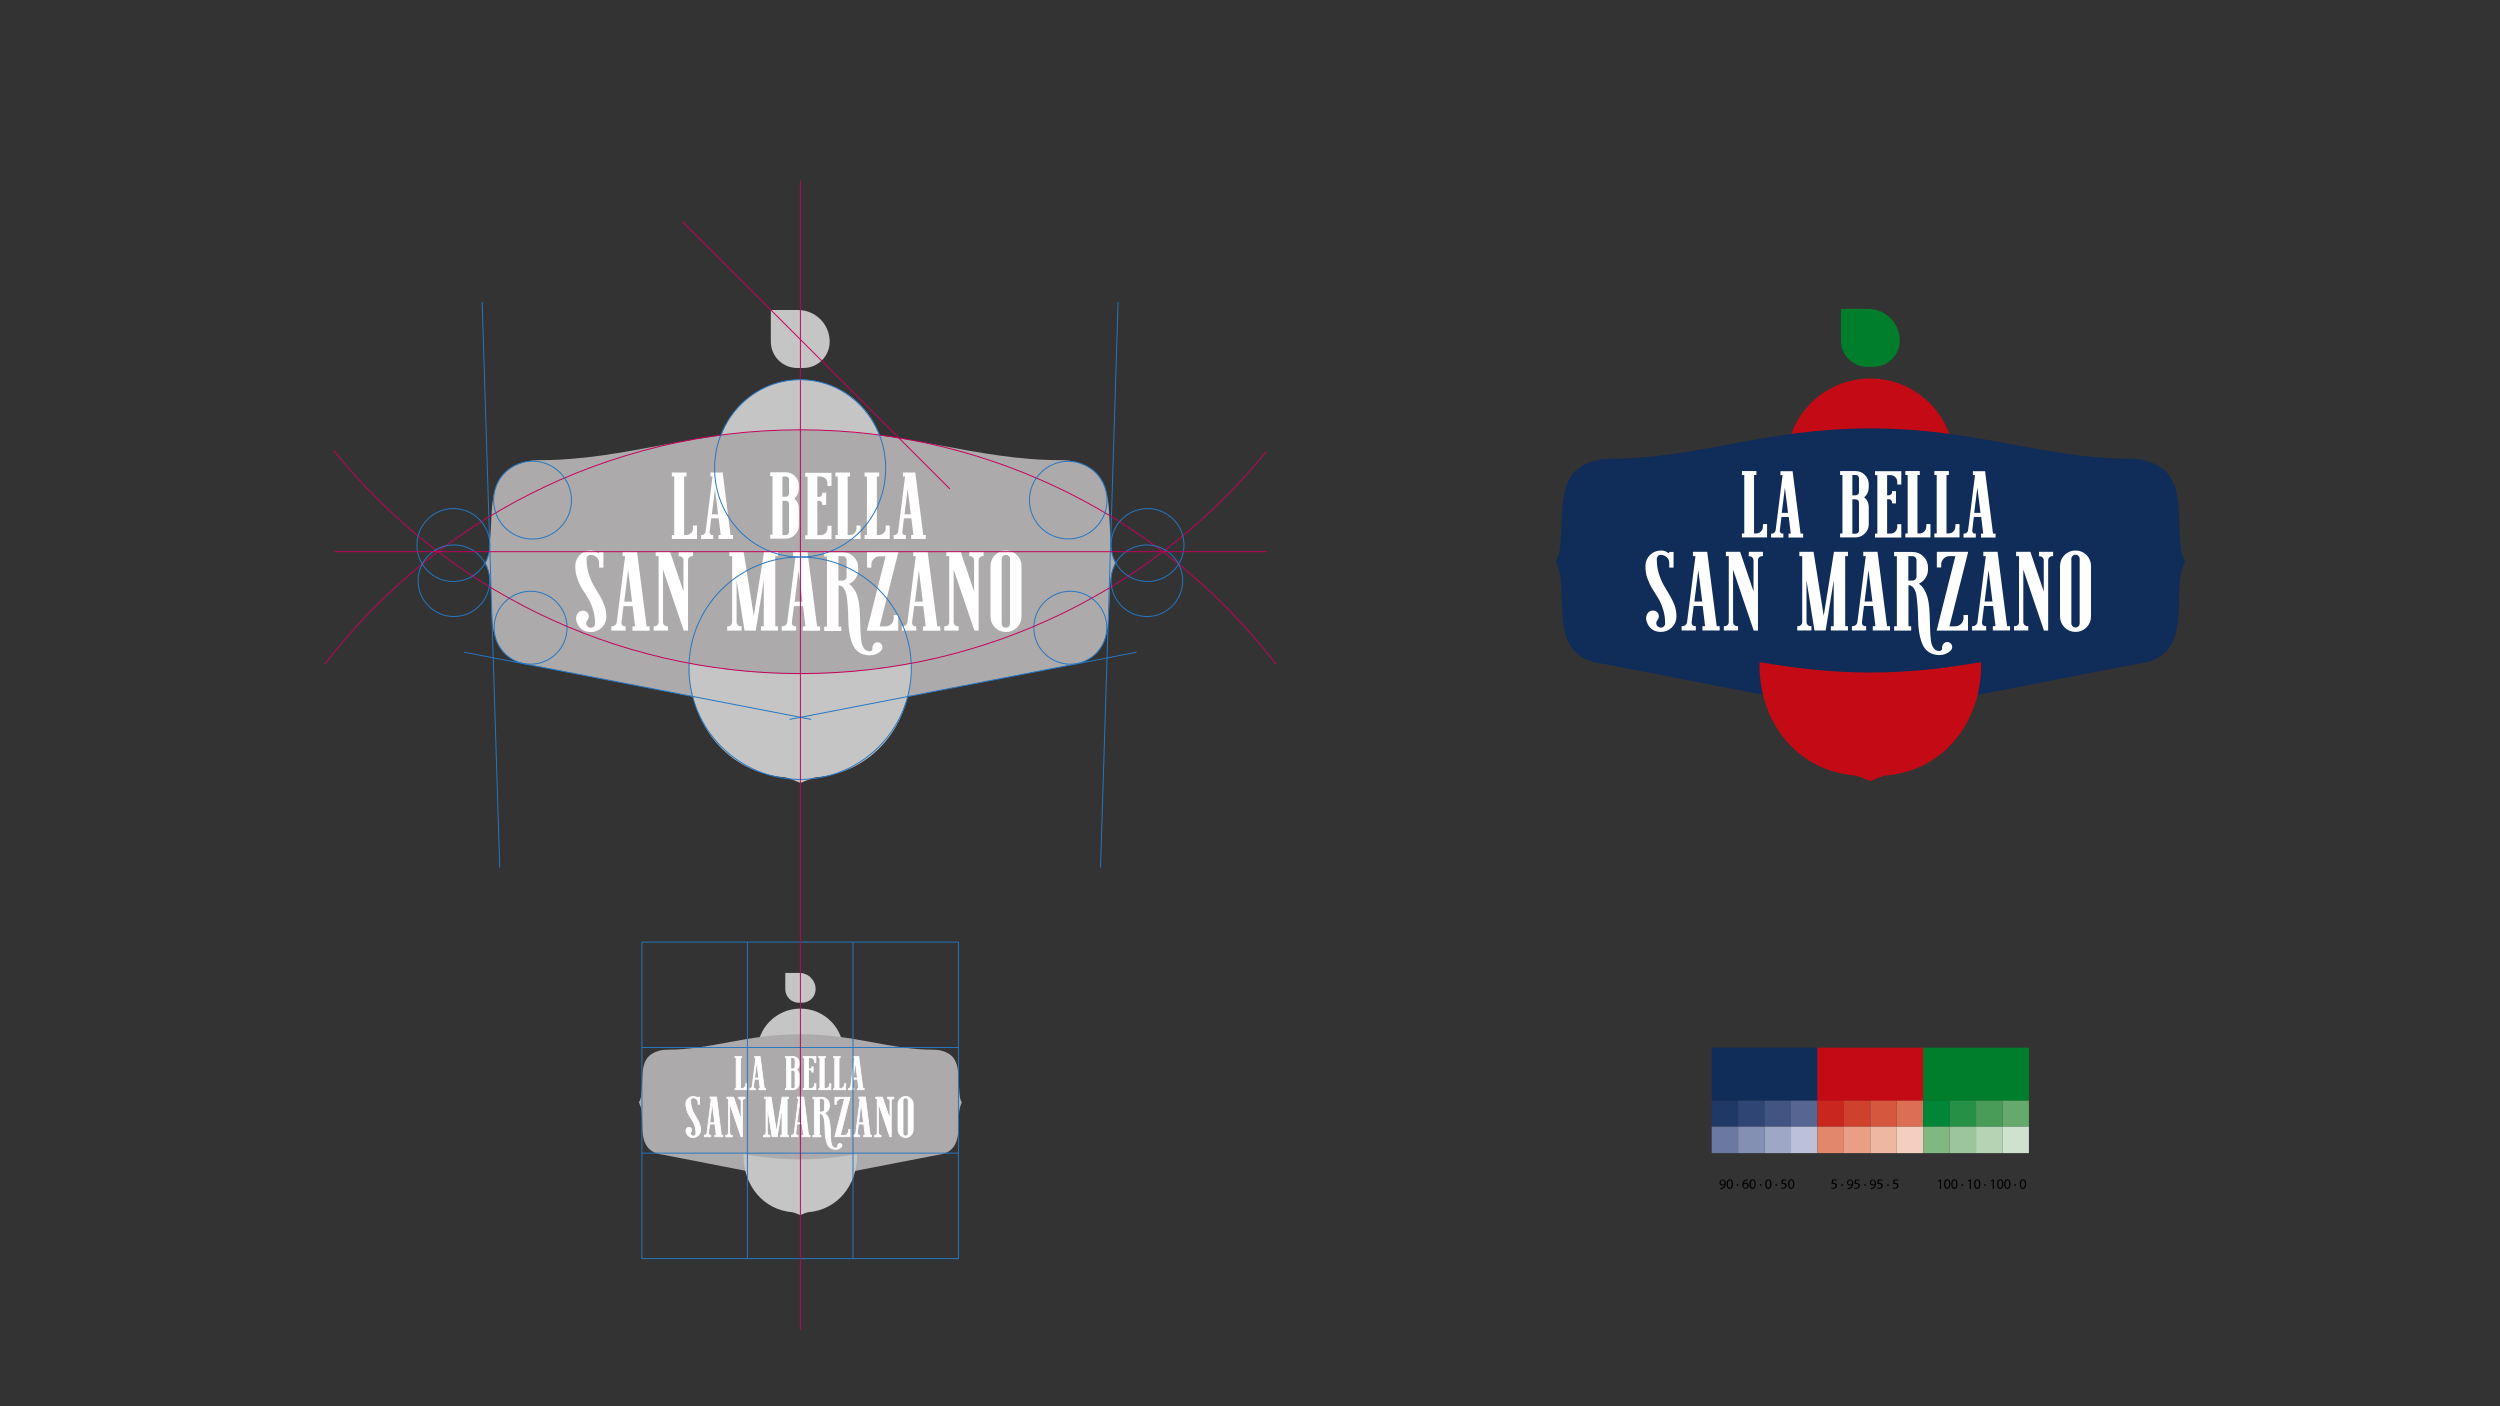 <?xml version="1.0" encoding="UTF-8"?> <svg xmlns="http://www.w3.org/2000/svg" xmlns:xlink="http://www.w3.org/1999/xlink" version="1.1" id="Livello_1" x="0px" y="0px" viewBox="0 0 1920 1080" style="enable-background:new 0 0 1920 1080;" xml:space="preserve"><rect x="0" y="0" width="1920" height="1080" fill="#333333" stroke="none"/> <style type="text/css"> .st0{fill:#C6C5C5;} .st1{fill:#ACAAAB;} .st2{fill:#FFFFFF;stroke:#FFFFFF;stroke-width:1.208;stroke-miterlimit:10;} .st3{fill:none;stroke:#2576C1;stroke-width:0.75;stroke-miterlimit:10;} .st4{fill:none;stroke:#C4005B;stroke-width:0.75;stroke-miterlimit:10;} .st5{fill:#FFFFFF;stroke:#FFFFFF;stroke-width:0.618;stroke-miterlimit:10;} .st6{fill:#1F3865;} .st7{fill:#2F4573;} .st8{fill:#415482;} .st9{fill:#566591;} .st10{fill:#6B79A2;} .st11{fill:#848FB4;} .st12{fill:#9FA7C6;} .st13{fill:#BCC1D9;} .st14{fill:#102C58;} .st15{fill:#C9271E;} .st16{fill:#CF402D;} .st17{fill:#D5573E;} .st18{fill:#DC6F53;} .st19{fill:#E2876B;} .st20{fill:#E89F85;} .st21{fill:#EEB7A1;} .st22{fill:#F4CFBF;} .st23{fill:#C40A14;} .st24{fill:#008638;} .st25{fill:#269046;} .st26{fill:#489C58;} .st27{fill:#65A96D;} .st28{fill:#81B783;} .st29{fill:#9CC59B;} .st30{fill:#B6D3B4;} .st31{fill:#CFE2CD;} .st32{fill:#007E2C;} .st33{fill:#FFFFFF;stroke:#FFFFFF;stroke-width:1.206;stroke-miterlimit:10;} </style> <path class="st0" d="M592,238.1v24.3c0,11.2,9.1,20.2,20.2,20.2h4.8c11.2,0,20.2-9.1,20.2-20.2l0,0c0-13.4-10.9-24.3-24.3-24.3H592z "></path> <path class="st0" d="M614.7,356.2c21.8,0,43.3,1.7,64.4,4.2c0.1-1.4,0.2-2.8,0.2-4.2c0-35.7-28.9-64.6-64.6-64.6 c-35.7,0-64.6,28.9-64.6,64.6c0,1.4,0.1,2.8,0.2,4.2C571.4,357.9,592.9,356.2,614.7,356.2z"></path> <path class="st1" d="M853.9,424.6c-1-4.8-2.1-31.1-2.1-31.1c-0.3-6.3-1.1-11.9-2.4-16.9c-1.3-5-3.6-9.2-6.7-12.6 c-3.1-3.5-12.6-10.6-27.7-10.6c-67.2,0-118.9-23.3-200.4-23.3s-133.2,23.3-200.4,23.3c-15.1,0-24.6,7.1-27.6,10.6 c-3.1,3.5-5.3,7.7-6.6,12.6s-2.1,10.6-2.4,16.9c0,0-1.2,26.3-2.1,31.1c-0.7,3.5-2.8,7.7-2.8,7.7s2.5,6.2,2.8,7.7 c1.2,5.1,1.4,10,1.5,12.7l0.6,18.7c0.3,6.3,1.1,11.9,2.4,16.9c1.3,5,3.6,9.2,6.6,12.7c3.1,3.4,7.2,6.1,12.4,7.9 c2.9,1,6.4,1.8,10.3,2.2l205.3,40l205.3-40c3.9-0.5,7.3-1.2,10.3-2.2c5.2-1.9,9.3-4.5,12.4-7.9c3.1-3.5,5.3-7.7,6.7-12.7 s2.2-10.6,2.4-16.9l0.6-18.7c0.1-2.7,0.4-7.6,1.5-12.7c0.3-1.5,2.8-7.7,2.8-7.7S854.6,428,853.9,424.6z"></path> <g> <path class="st2" d="M465.1,473.5c0,3.1-1.1,5.8-3.3,8s-4.9,3.3-8,3.3c-4.5,0-7.7-1.9-9.6-5.6c-1.5-2.9-1.5-5.4-0.2-7.6 c0.9-1.3,2.1-2,3.8-2c1.1,0,2,0.4,2.7,1.1c0.7,0.7,1.1,1.6,1.1,2.7c0,0.8-0.3,1.6-1,2.6c-0.7,1-1,1.8-1,2.6c0,0.7,0.2,1.4,0.5,2 c0.4,0.6,0.9,1.1,1.5,1.5c0.6,0.4,1.4,0.6,2.2,0.6c1.1,0,2-0.4,2.7-1.1s1.1-1.6,1.1-2.7c0-4-0.5-7.6-1.6-11 c-1.1-3.4-2.3-6.3-3.8-8.7c-1.5-2.4-3-4.8-4.5-7.1c-1.5-2.3-2.7-5-3.8-8c-1-3-1.5-6.1-1.5-9.4c0-3.1,1.1-5.8,3.3-8 c2.2-2.2,4.9-3.3,8-3.3c2,0,3.9,0.6,5.4,1.8c0.4,0.3,0.7,0.3,1.1,0.2s0.5-0.5,0.5-0.9h2.1v10.8h-2.1v-2.8c0-0.9-0.2-1.8-0.5-2.7 s-0.9-1.6-1.5-2.2c-0.6-0.6-1.4-1.1-2.3-1.5s-1.8-0.6-2.7-0.6c-1.1,0-2,0.4-2.7,1.1c-0.7,0.7-1.1,1.6-1.1,2.7c0,4,0.5,7.8,1.6,11.3 s2.3,6.5,3.8,9.1c1.5,2.6,3,5,4.4,7.4c1.5,2.4,2.7,5,3.8,7.7C464.5,467.6,465.1,470.5,465.1,473.5z"></path> <path class="st2" d="M496.1,481.7h2.2v2.1h-12v-2.1h2.1l-2-16.8h-8.1l-1.6,12.9c-0.1,1.1,0.1,2,0.7,2.7s1.5,1.1,2.5,1.1v2.1h-9.8 v-2.1c1.1,0,2-0.4,2.8-1.1s1.3-1.6,1.4-2.7l6.5-51.3h-2v-2.1h9.9L496.1,481.7z M478.7,462.7h7.4l-3.7-29.7L478.7,462.7z"></path> <path class="st2" d="M521.9,424.4h9.7v2.1c-1.1,0-1.9,0.4-2.7,1.1s-1.1,1.6-1.1,2.7v53.4h-2.2l-17-49.9v44c0,1.1,0.4,2,1.1,2.7 s1.6,1.1,2.7,1.1v2.1h-9.8v-2.1c1.1,0,2-0.4,2.7-1.1s1.1-1.6,1.1-2.7v-51.3h-2.2v-2.1h10l11.3,33.5v-27.6c0-1.1-0.4-2-1.1-2.7 s-1.6-1.1-2.6-1.1L521.9,424.4L521.9,424.4z"></path> <path class="st2" d="M596.9,426.5h-2.1v55.1h2.1v2.1H585v-2.1h2.2v-43.5l-7.3,45.6h-7.6l-7.2-45.7v39.8c0,1.1,0.4,2,1.1,2.7 s1.6,1.1,2.7,1.1v2.1h-9.8v-2.1c1.1,0,2-0.4,2.7-1.1s1.1-1.6,1.1-2.7v-51.3h-2.2v-2.1h9.9l8.3,52.5l8.4-52.5h9.7V426.5z"></path> <path class="st2" d="M627,481.7h2.2v2.1h-12v-2.1h2.1l-2-16.8h-8.1l-1.6,12.9c-0.1,1.1,0.1,2,0.7,2.7s1.5,1.1,2.5,1.1v2.1h-9.8 v-2.1c1.1,0,2-0.4,2.8-1.1s1.3-1.6,1.4-2.7l6.5-51.3h-2v-2.1h9.9L627,481.7z M609.6,462.7h7.4l-3.7-29.7L609.6,462.7z"></path> <path class="st2" d="M673.7,493.9c0.9-0.1,1.7,0.2,2.4,0.9s1,1.4,1,2.3c0,1-0.5,1.9-1.5,2.8c-1,0.9-2.2,1.6-3.6,2.1 c-1.4,0.5-2.8,0.7-4,0.7c-3.2,0-6-0.8-8.1-2.3c-2.2-1.6-3.7-3.6-4.7-6.1c-1-2.5-1.8-5.4-2.3-8.6s-0.8-6.5-0.8-9.9 c0-3.4-0.2-6.7-0.4-9.9c-0.2-3.2-0.6-6.1-1-8.6c-0.4-2.5-1.2-4.5-2.4-6.1s-2.8-2.3-4.9-2.3v33h2.1v2.1h-11.9v-2.1h2.1v-55.1h-2.1 v-2.1h13.5c3.2,0,5.9,1.1,8.1,3.3c2.2,2.2,3.3,4.9,3.3,8v1.6c0,1.3-0.2,2.5-0.6,3.6c-0.4,1.1-0.9,2.2-1.6,3.1 c-0.7,1-1.5,1.8-2.5,2.5c-1,0.7-2,1.2-3.1,1.6c2.3,1.2,4.1,3.1,5.5,5.7c1.4,2.6,2.3,5.4,2.8,8.6c0.5,3.1,0.8,6.5,0.9,10.1 s0.2,7,0.3,10.3c0.1,3.3,0.3,6.2,0.6,8.9c0.3,2.6,1.1,4.8,2.3,6.4c1.2,1.6,2.8,2.4,4.9,2.4c0.6,0,1.1-0.2,1.5-0.5 c0.5-0.3,0.8-0.7,1-1.1c0.2-0.4,0.3-0.9,0.2-1.4c-0.1-0.2-0.1-0.4-0.1-0.6c0.1-0.9,0.4-1.6,1-2.2 C672.2,494.1,672.9,493.9,673.7,493.9z M643.3,426.5v20h3.7c1.1,0,2-0.4,2.7-1.1s1.1-1.6,1.1-2.7v-12.4c0-1.1-0.4-2-1.1-2.7 c-0.7-0.7-1.6-1.1-2.7-1.1L643.3,426.5L643.3,426.5z"></path> <path class="st2" d="M687,474.6V473h2.2v10.8h-22.7l14.4-57.2h-5.2c-2,0-3.7,0.7-5,2.1c-1.4,1.4-2.1,3.1-2.1,5v1.6h-2.1v-10.8h22.7 l-14.4,57.2h5.2c2,0,3.6-0.7,5-2.1C686.3,478.2,687,476.5,687,474.6z"></path> <path class="st2" d="M719.3,481.7h2.2v2.1h-12v-2.1h2.1l-2-16.8h-8.1l-1.6,12.9c-0.1,1.1,0.1,2,0.7,2.7s1.5,1.1,2.5,1.1v2.1h-9.8 v-2.1c1.1,0,2-0.4,2.8-1.1s1.3-1.6,1.4-2.7l6.5-51.3h-2v-2.1h9.9L719.3,481.7z M702,462.7h7.4l-3.7-29.7L702,462.7z"></path> <path class="st2" d="M745.1,424.4h9.7v2.1c-1.1,0-1.9,0.4-2.7,1.1s-1.1,1.6-1.1,2.7v53.4h-2.2l-17-49.9v44c0,1.1,0.4,2,1.1,2.7 s1.6,1.1,2.7,1.1v2.1h-9.8v-2.1c1.1,0,2-0.4,2.7-1.1s1.1-1.6,1.1-2.7v-51.3h-2.2v-2.1h10l11.3,33.5v-27.6c0-1.1-0.4-2-1.1-2.7 s-1.6-1.1-2.6-1.1L745.1,424.4L745.1,424.4z"></path> <path class="st2" d="M783.9,473.5c0,3.1-1.1,5.8-3.3,8c-2.2,2.2-4.9,3.3-8,3.3s-5.8-1.1-8-3.3s-3.3-4.9-3.3-8v-38.8 c0-3.1,1.1-5.8,3.3-8s4.9-3.3,8-3.3s5.8,1.1,8,3.3c2.2,2.2,3.3,4.9,3.3,8V473.5z M776.3,429.3c0-1.1-0.4-2-1.1-2.7 c-0.7-0.7-1.6-1.1-2.7-1.1s-2,0.4-2.7,1.1s-1.1,1.6-1.1,2.7v49.6c0,1.1,0.4,2,1.1,2.7s1.6,1.1,2.7,1.1s2-0.4,2.7-1.1 s1.1-1.6,1.1-2.7V429.3z"></path> </g> <path class="st0" d="M614.7,517.8c-32.1,0-59.5-3.6-85.1-8c0,0.8-0.1,1.5-0.1,2.3c0,44.7,29.6,81.4,73.5,84.9 c2.3,0.2,11.7,4.3,11.7,4.3s9.5-4.1,11.7-4.3c43.8-3.5,73.5-40.2,73.5-84.9c0-0.8-0.1-1.5-0.1-2.3 C674.2,514.2,646.8,517.8,614.7,517.8z"></path> <circle class="st3" cx="407.5" cy="482.1" r="28"></circle> <line class="st3" x1="370.3" y1="232" x2="383.8" y2="666.2"></line> <line class="st3" x1="858.7" y1="232" x2="845.2" y2="666.2"></line> <line class="st3" x1="623" y1="552.5" x2="356.5" y2="500.9"></line> <circle class="st3" cx="822" cy="482.1" r="28"></circle> <line class="st3" x1="606.4" y1="552.5" x2="872.9" y2="500.9"></line> <circle class="st3" cx="614.5" cy="513.2" r="85.4"></circle> <path class="st4" d="M980,510.1c-84.2-109.5-216.5-180-365.3-180s-281.1,70.5-365.3,180"></path> <path class="st4" d="M972.7,346.5c-84.4,104.2-213.5,170.8-358,170.8s-273.6-66.6-358-170.8"></path> <g> <path class="st0" d="M603.1,747.2v12.5c0,5.7,4.6,10.4,10.4,10.4h2.5c5.7,0,10.4-4.6,10.4-10.4l0,0c0-6.9-5.6-12.5-12.5-12.5H603.1 z"></path> <path class="st0" d="M614.7,807.7c11.2,0,22.2,0.9,33,2.2c0-0.7,0.1-1.4,0.1-2.2c0-18.3-14.8-33.1-33.1-33.1s-33.1,14.8-33.1,33.1 c0,0.7,0.1,1.4,0.1,2.2C592.6,808.6,603.5,807.7,614.7,807.7z"></path> <path class="st1" d="M737.2,842.7c-0.5-2.5-1.1-15.9-1.1-15.9c-0.1-3.2-0.5-6.1-1.2-8.7c-0.7-2.5-1.8-4.7-3.4-6.5 c-1.6-1.8-6.4-5.4-14.2-5.4c-34.4,0-60.9-11.9-102.6-11.9c-41.7,0-68.2,11.9-102.6,11.9c-7.7,0-12.6,3.7-14.2,5.4 c-1.6,1.8-2.7,3.9-3.4,6.5c-0.7,2.5-1.1,5.4-1.2,8.7c0,0-0.6,13.5-1.1,15.9c-0.4,1.8-1.5,3.9-1.5,3.9s1.3,3.2,1.5,3.9 c0.6,2.6,0.7,5.2,0.8,6.5l0.3,9.5c0.1,3.2,0.5,6.1,1.2,8.7c0.7,2.5,1.8,4.7,3.4,6.5c1.6,1.8,3.7,3.1,6.4,4.1 c1.5,0.5,3.3,0.9,5.3,1.1l105.2,20.5L719.9,887c2-0.2,3.8-0.6,5.3-1.1c2.7-1,4.8-2.3,6.3-4.1c1.6-1.8,2.7-3.9,3.4-6.5 c0.7-2.5,1.1-5.4,1.2-8.7l0.3-9.5c0.1-1.4,0.2-3.9,0.8-6.5c0.2-0.8,1.5-3.9,1.5-3.9S737.5,844.5,737.2,842.7z"></path> <g> <path class="st5" d="M572.8,832.3h1v4.6h-9.3V836h0.9v-23.7h-0.9v-0.9h5.1v0.9h-0.9V836h1.1c0.8,0,1.5-0.3,2.1-0.9 c0.6-0.6,0.9-1.3,0.9-2.2L572.8,832.3L572.8,832.3z"></path> <path class="st5" d="M587,836h1v0.9h-5.1V836h0.9l-0.9-7.2h-3.5l-0.7,5.5c-0.1,0.5,0,0.8,0.3,1.2c0.3,0.3,0.6,0.5,1.1,0.5v0.9 h-4.2V836c0.5,0,0.9-0.2,1.2-0.5c0.3-0.3,0.5-0.7,0.6-1.2l2.8-22h-0.9v-0.9h4.2L587,836z M579.5,827.9h3.2l-1.6-12.7L579.5,827.9z "></path> <path class="st5" d="M613.8,817.5c0,1.7-0.7,3-2,4c1.3,1,2,2.3,2,3.9v6.7c0,1.3-0.5,2.5-1.4,3.4s-2.1,1.4-3.4,1.4h-5.8V836h0.9 v-23.7h-0.9v-0.9h5.8c1.3,0,2.5,0.5,3.4,1.4c1,1,1.4,2.1,1.4,3.4V817.5z M610.6,819.3V814c0-0.5-0.2-0.8-0.5-1.2s-0.7-0.5-1.2-0.5 h-1.6v8.6h1.6c0.5,0,0.8-0.2,1.2-0.5S610.6,819.8,610.6,819.3z M610.6,834.4v-10.9c0-0.3-0.1-0.6-0.2-0.8 c-0.2-0.2-0.3-0.4-0.6-0.6c-0.2-0.2-0.5-0.2-0.8-0.2h-1.6V836h1.6c0.5,0,0.8-0.2,1.2-0.5S610.6,834.8,610.6,834.4z"></path> <path class="st5" d="M626.6,816.1h-1v-0.7c0-0.8-0.3-1.6-0.9-2.2s-1.3-0.9-2.1-0.9h-1.6v8.6h0.9c0.5,0,0.8-0.2,1.2-0.5 s0.5-0.7,0.5-1.2h0.9v4.2h-0.9c0-0.5-0.2-0.8-0.5-1.2s-0.7-0.5-1.2-0.5h-0.9V836h1.6c0.8,0,1.6-0.3,2.1-0.9s0.9-1.3,0.9-2.2v-0.7 h1v4.6h-9.7V836h0.9v-23.7h-0.9v-0.9h9.7V816.1z"></path> <path class="st5" d="M637.1,832.3h1v4.6h-9.3V836h0.9v-23.7h-0.9v-0.9h5.1v0.9H633V836h1.1c0.8,0,1.5-0.3,2.1-0.9 c0.6-0.6,0.9-1.3,0.9-2.2L637.1,832.3L637.1,832.3z"></path> <path class="st5" d="M648.5,832.3h1v4.6h-9.3V836h0.9v-23.7h-0.9v-0.9h5.1v0.9h-0.9V836h1.1c0.8,0,1.5-0.3,2.1-0.9 c0.6-0.6,0.9-1.3,0.9-2.2L648.5,832.3L648.5,832.3z"></path> <path class="st5" d="M662.7,836h1v0.9h-5.1V836h0.9l-0.9-7.2h-3.5l-0.7,5.5c-0.1,0.5,0,0.8,0.3,1.2c0.3,0.3,0.6,0.5,1.1,0.5v0.9 h-4.2V836c0.5,0,0.9-0.2,1.2-0.5c0.3-0.3,0.5-0.7,0.6-1.2l2.8-22h-0.9v-0.9h4.2L662.7,836z M655.3,827.9h3.2l-1.6-12.7 L655.3,827.9z"></path> </g> <g> <path class="st5" d="M538.1,867.8c0,1.6-0.6,3-1.7,4.1c-1.1,1.1-2.5,1.7-4.1,1.7c-2.3,0-4-1-4.9-2.9c-0.8-1.5-0.8-2.8-0.1-3.9 c0.4-0.7,1.1-1,2-1c0.5,0,1,0.2,1.4,0.6s0.6,0.8,0.6,1.4c0,0.4-0.2,0.8-0.5,1.3c-0.3,0.5-0.5,0.9-0.5,1.3c0,0.4,0.1,0.7,0.3,1 c0.2,0.3,0.4,0.6,0.8,0.8c0.3,0.2,0.7,0.3,1.1,0.3c0.5,0,1-0.2,1.4-0.6s0.6-0.8,0.6-1.4c0-2-0.3-3.9-0.8-5.6 c-0.5-1.7-1.2-3.2-2-4.5c-0.8-1.2-1.5-2.4-2.3-3.6s-1.4-2.5-1.9-4.1s-0.8-3.1-0.8-4.8c0-1.6,0.6-3,1.7-4.1 c1.1-1.1,2.5-1.7,4.1-1.7c1,0,2,0.3,2.8,0.9c0.2,0.2,0.4,0.2,0.5,0.1c0.2-0.1,0.3-0.2,0.3-0.5h1.1v5.5h-1.1v-1.4 c0-0.5-0.1-0.9-0.3-1.4s-0.4-0.8-0.8-1.1s-0.7-0.6-1.2-0.8c-0.5-0.2-0.9-0.3-1.4-0.3c-0.5,0-1,0.2-1.4,0.6s-0.6,0.8-0.6,1.4 c0,2.1,0.3,4,0.8,5.8s1.2,3.3,2,4.7s1.5,2.6,2.2,3.8c0.7,1.2,1.4,2.5,1.9,4C537.8,864.8,538.1,866.2,538.1,867.8z"></path> <path class="st5" d="M554,871.9h1.1v1.1H549v-1.1h1.1l-1-8.6h-4.1l-0.8,6.6c-0.1,0.5,0,1,0.4,1.4s0.8,0.6,1.3,0.6v1.1h-5v-1.1 c0.5,0,1-0.2,1.4-0.6s0.7-0.8,0.7-1.4l3.3-26.3h-1v-1.1h5L554,871.9z M545.1,862.2h3.8L547,847L545.1,862.2z"></path> <path class="st5" d="M567.2,842.6h4.9v1.1c-0.5,0-1,0.2-1.4,0.6s-0.5,0.8-0.5,1.4V873h-1.1l-8.7-25.6V870c0,0.5,0.2,1,0.6,1.4 s0.8,0.6,1.4,0.6v1.1h-5v-1.1c0.5,0,1-0.2,1.4-0.6s0.6-0.8,0.6-1.4v-26.3h-1.1v-1.1h5.1l5.8,17.2v-14.1c0-0.5-0.2-1-0.6-1.4 s-0.8-0.6-1.3-0.6V842.6z"></path> <path class="st5" d="M605.6,843.7h-1.1v28.2h1.1v1.1h-6.1v-1.1h1.1v-22.2l-3.7,23.3H593l-3.7-23.4V870c0,0.5,0.2,1,0.6,1.4 s0.8,0.6,1.4,0.6v1.1h-5v-1.1c0.5,0,1-0.2,1.4-0.6s0.6-0.8,0.6-1.4v-26.3h-1.1v-1.1h5l4.2,26.9l4.3-26.9h4.9V843.7z"></path> <path class="st5" d="M621,871.9h1.1v1.1H616v-1.1h1.1l-1-8.6H612l-0.8,6.6c-0.1,0.5,0,1,0.4,1.4s0.8,0.6,1.3,0.6v1.1h-5v-1.1 c0.5,0,1-0.2,1.4-0.6s0.7-0.8,0.7-1.4l3.3-26.3h-1v-1.1h5L621,871.9z M612.1,862.2h3.8L614,847L612.1,862.2z"></path> <path class="st5" d="M644.9,878.2c0.5,0,0.9,0.1,1.2,0.4c0.3,0.3,0.5,0.7,0.5,1.2c0,0.5-0.2,1-0.8,1.4s-1.1,0.8-1.8,1.1 c-0.7,0.2-1.4,0.4-2.1,0.4c-1.7,0-3-0.4-4.2-1.2c-1.1-0.8-1.9-1.8-2.4-3.1c-0.5-1.3-0.9-2.8-1.2-4.4c-0.3-1.7-0.4-3.4-0.4-5.1 c0-1.7-0.1-3.4-0.2-5.1c-0.1-1.7-0.3-3.1-0.5-4.4c-0.2-1.3-0.6-2.3-1.2-3.1c-0.6-0.8-1.5-1.2-2.5-1.2V872h1.1v1.1h-6.1V872h1.1 v-28.2h-1.1v-1.1h6.9c1.6,0,3,0.6,4.1,1.7s1.7,2.5,1.7,4.1v0.8c0,0.7-0.1,1.3-0.3,1.8c-0.2,0.6-0.5,1.1-0.8,1.6s-0.8,0.9-1.3,1.3 c-0.5,0.4-1,0.6-1.6,0.8c1.2,0.6,2.1,1.6,2.8,2.9c0.7,1.3,1.2,2.8,1.4,4.4c0.2,1.6,0.4,3.3,0.5,5.2c0.1,1.8,0.1,3.6,0.2,5.3 c0,1.7,0.1,3.2,0.3,4.6c0.2,1.4,0.6,2.5,1.2,3.3s1.4,1.2,2.5,1.2c0.3,0,0.5-0.1,0.8-0.2s0.4-0.3,0.5-0.6c0.1-0.2,0.1-0.5,0.1-0.7 c0-0.1,0-0.2,0-0.3c0-0.4,0.2-0.8,0.5-1.1C644.1,878.3,644.5,878.2,644.9,878.2z M629.4,843.7V854h1.9c0.5,0,1-0.2,1.4-0.6 s0.6-0.8,0.6-1.4v-6.3c0-0.5-0.2-1-0.6-1.4s-0.8-0.6-1.4-0.6L629.4,843.7L629.4,843.7z"></path> <path class="st5" d="M651.7,868.3v-0.8h1.1v5.5h-11.6l7.4-29.3H646c-1,0-1.9,0.3-2.6,1.1s-1.1,1.6-1.1,2.6v0.8h-1.1v-5.5h11.6 l-7.4,29.3h2.7c1,0,1.9-0.3,2.5-1.1C651.4,870.2,651.7,869.3,651.7,868.3z"></path> <path class="st5" d="M668.3,871.9h1.1v1.1h-6.1v-1.1h1.1l-1-8.6h-4.1l-0.8,6.6c-0.1,0.5,0,1,0.4,1.4s0.8,0.6,1.3,0.6v1.1h-5v-1.1 c0.5,0,1-0.2,1.4-0.6s0.7-0.8,0.7-1.4l3.3-26.3h-1v-1.1h5L668.3,871.9z M659.4,862.2h3.8l-1.9-15.2L659.4,862.2z"></path> <path class="st5" d="M681.5,842.6h4.9v1.1c-0.5,0-1,0.2-1.4,0.6s-0.5,0.8-0.5,1.4V873h-1.1l-8.7-25.6V870c0,0.5,0.2,1,0.6,1.4 s0.8,0.6,1.4,0.6v1.1h-5v-1.1c0.5,0,1-0.2,1.4-0.6s0.6-0.8,0.6-1.4v-26.3h-1.1v-1.1h5.1l5.8,17.2v-14.1c0-0.5-0.2-1-0.6-1.4 s-0.8-0.6-1.3-0.6V842.6z"></path> <path class="st5" d="M701.3,867.8c0,1.6-0.6,3-1.7,4.1c-1.1,1.1-2.5,1.7-4.1,1.7c-1.6,0-3-0.6-4.1-1.7c-1.1-1.1-1.7-2.5-1.7-4.1 v-19.9c0-1.6,0.6-3,1.7-4.1c1.1-1.1,2.5-1.7,4.1-1.7c1.6,0,3,0.6,4.1,1.7c1.1,1.1,1.7,2.5,1.7,4.1V867.8z M697.5,845.1 c0-0.5-0.2-1-0.6-1.4s-0.8-0.6-1.4-0.6s-1,0.2-1.4,0.6s-0.6,0.8-0.6,1.4v25.4c0,0.5,0.2,1,0.6,1.4s0.8,0.6,1.4,0.6s1-0.2,1.4-0.6 s0.6-0.8,0.6-1.4V845.1z"></path> </g> <path class="st0" d="M614.7,890.4c-16.4,0-30.5-1.8-43.6-4.1c0,0.4-0.1,0.8-0.1,1.2c0,22.9,15.2,41.7,37.6,43.5 c1.2,0.1,6,2.2,6,2.2s4.8-2.1,6-2.2c22.4-1.8,37.6-20.6,37.6-43.5c0-0.4,0-0.8-0.1-1.2C645.2,888.6,631.1,890.4,614.7,890.4z"></path> </g> <g> <rect x="493" y="723.5" class="st3" width="243.1" height="243.1"></rect> <line class="st3" x1="493" y1="885.6" x2="736.1" y2="885.6"></line> <line class="st3" x1="493" y1="804.5" x2="736.1" y2="804.5"></line> <line class="st3" x1="655.1" y1="966.6" x2="655.1" y2="723.5"></line> <line class="st3" x1="574" y1="966.6" x2="574" y2="723.5"></line> </g> <line class="st4" x1="614.7" y1="138.7" x2="614.7" y2="1021.3"></line> <g> <rect x="1314.6" y="845" class="st6" width="20.3" height="20.3"></rect> <rect x="1334.9" y="845" class="st7" width="20.3" height="20.3"></rect> <rect x="1355.2" y="845" class="st8" width="20.3" height="20.3"></rect> <rect x="1375.5" y="845" class="st9" width="20.3" height="20.3"></rect> <rect x="1314.6" y="865.3" class="st10" width="20.3" height="20.3"></rect> <rect x="1334.9" y="865.3" class="st11" width="20.3" height="20.3"></rect> <rect x="1355.2" y="865.3" class="st12" width="20.3" height="20.3"></rect> <rect x="1375.5" y="865.3" class="st13" width="20.3" height="20.3"></rect> <rect x="1314.6" y="804.6" class="st14" width="81.2" height="40.6"></rect> </g> <g> <rect x="1395.8" y="845" class="st15" width="20.3" height="20.3"></rect> <rect x="1416.1" y="845" class="st16" width="20.3" height="20.3"></rect> <rect x="1436.4" y="845" class="st17" width="20.3" height="20.3"></rect> <rect x="1456.7" y="845" class="st18" width="20.3" height="20.3"></rect> <rect x="1395.8" y="865.3" class="st19" width="20.3" height="20.3"></rect> <rect x="1416.1" y="865.3" class="st20" width="20.3" height="20.3"></rect> <rect x="1436.4" y="865.3" class="st21" width="20.3" height="20.3"></rect> <rect x="1456.7" y="865.3" class="st22" width="20.3" height="20.3"></rect> <rect x="1395.8" y="804.6" class="st23" width="81.2" height="40.6"></rect> </g> <g> <g> <path d="M1321.2,912.3c0.2,0,0.4,0,0.8,0c0.6-0.1,1.1-0.3,1.5-0.7c0.5-0.4,0.8-1.1,0.9-1.9h0c-0.4,0.5-1,0.8-1.7,0.8 c-1.3,0-2.1-1-2.1-2.2c0-1.3,1-2.5,2.4-2.5s2.4,1.2,2.4,3c0,1.6-0.5,2.7-1.2,3.4c-0.6,0.5-1.3,0.9-2.1,1c-0.3,0-0.7,0.1-0.9,0 L1321.2,912.3L1321.2,912.3z M1321.5,908.2c0,0.9,0.5,1.5,1.4,1.5c0.7,0,1.2-0.3,1.4-0.8c0.1-0.1,0.1-0.2,0.1-0.3 c0-1.2-0.4-2.2-1.5-2.2C1322.1,906.4,1321.5,907.2,1321.5,908.2z"></path> <path d="M1330.9,909.3c0,2.4-0.9,3.8-2.5,3.8c-1.4,0-2.3-1.3-2.4-3.7c0-2.4,1-3.7,2.5-3.7C1330,905.7,1330.9,907,1330.9,909.3z M1327,909.4c0,1.9,0.6,2.9,1.4,2.9c1,0,1.5-1.2,1.5-3c0-1.8-0.4-2.9-1.4-2.9C1327.6,906.5,1327,907.5,1327,909.4z"></path> <path d="M1333.8,910.1c0-0.4,0.3-0.7,0.7-0.7s0.6,0.3,0.7,0.7c0,0.4-0.3,0.7-0.7,0.7C1334.1,910.8,1333.8,910.5,1333.8,910.1z"></path> <path d="M1342.3,906.5c-0.2,0-0.4,0-0.7,0c-1.5,0.2-2.3,1.4-2.5,2.5h0c0.3-0.5,0.9-0.8,1.7-0.8c1.3,0,2.2,0.9,2.2,2.3 c0,1.3-0.9,2.5-2.4,2.5c-1.5,0-2.5-1.2-2.5-3c0-1.4,0.5-2.5,1.2-3.2c0.6-0.6,1.4-1,2.3-1.1c0.3,0,0.5-0.1,0.7-0.1L1342.3,906.5 L1342.3,906.5z M1342,910.6c0-1-0.6-1.6-1.5-1.6c-0.6,0-1.1,0.4-1.4,0.9c-0.1,0.1-0.1,0.2-0.1,0.4c0,1.2,0.6,2,1.6,2 C1341.4,912.3,1342,911.7,1342,910.6z"></path> <path d="M1348.4,909.3c0,2.4-0.9,3.8-2.5,3.8c-1.4,0-2.3-1.3-2.4-3.7c0-2.4,1-3.7,2.5-3.7C1347.6,905.7,1348.4,907,1348.4,909.3z M1344.6,909.4c0,1.9,0.6,2.9,1.4,2.9c1,0,1.5-1.2,1.5-3c0-1.8-0.4-2.9-1.4-2.9C1345.2,906.5,1344.6,907.5,1344.6,909.4z"></path> <path d="M1351.4,910.1c0-0.4,0.3-0.7,0.7-0.7s0.6,0.3,0.7,0.7c0,0.4-0.3,0.7-0.7,0.7C1351.7,910.8,1351.4,910.5,1351.4,910.1z"></path> <path d="M1360.5,909.3c0,2.4-0.9,3.8-2.5,3.8c-1.4,0-2.3-1.3-2.4-3.7c0-2.4,1-3.7,2.5-3.7C1359.6,905.7,1360.5,907,1360.5,909.3z M1356.6,909.4c0,1.9,0.6,2.9,1.4,2.9c1,0,1.5-1.2,1.5-3c0-1.8-0.4-2.9-1.4-2.9C1357.2,906.5,1356.6,907.5,1356.6,909.4z"></path> <path d="M1363.4,910.1c0-0.4,0.3-0.7,0.7-0.7c0.4,0,0.6,0.3,0.7,0.7c0,0.4-0.3,0.7-0.7,0.7 C1363.7,910.8,1363.4,910.5,1363.4,910.1z"></path> <path d="M1372.1,906.6h-2.7l-0.3,1.8c0.2,0,0.3,0,0.6,0c0.6,0,1.1,0.1,1.5,0.4c0.6,0.3,1,0.9,1,1.8c0,1.4-1.1,2.4-2.7,2.4 c-0.8,0-1.4-0.2-1.8-0.4l0.2-0.7c0.3,0.2,0.9,0.4,1.5,0.4c0.9,0,1.7-0.6,1.7-1.5c0-0.9-0.6-1.6-2.1-1.6c-0.4,0-0.7,0-1,0.1 l0.5-3.4h3.4L1372.1,906.6L1372.1,906.6z"></path> <path d="M1378.1,909.3c0,2.4-0.9,3.8-2.5,3.8c-1.4,0-2.3-1.3-2.4-3.7c0-2.4,1-3.7,2.5-3.7C1377.2,905.7,1378.1,907,1378.1,909.3z M1374.2,909.4c0,1.9,0.6,2.9,1.4,2.9c1,0,1.5-1.2,1.5-3c0-1.8-0.4-2.9-1.4-2.9C1374.8,906.5,1374.2,907.5,1374.2,909.4z"></path> </g> </g> <g> <g> <path d="M1410.7,906.6h-2.7l-0.3,1.8c0.2,0,0.3,0,0.6,0c0.6,0,1.1,0.1,1.5,0.4c0.6,0.3,1,0.9,1,1.8c0,1.4-1.1,2.4-2.7,2.4 c-0.8,0-1.4-0.2-1.8-0.4l0.2-0.7c0.3,0.2,0.9,0.4,1.5,0.4c0.9,0,1.7-0.6,1.7-1.5c0-0.9-0.6-1.6-2.1-1.6c-0.4,0-0.7,0-1,0.1 l0.5-3.4h3.4L1410.7,906.6L1410.7,906.6z"></path> <path d="M1414.1,910.1c0-0.4,0.3-0.7,0.7-0.7c0.4,0,0.6,0.3,0.7,0.7c0,0.4-0.3,0.7-0.7,0.7 C1414.4,910.8,1414.1,910.5,1414.1,910.1z"></path> <path d="M1419.1,912.3c0.2,0,0.4,0,0.8,0c0.6-0.1,1.1-0.3,1.5-0.7c0.5-0.4,0.8-1.1,0.9-1.9h0c-0.4,0.5-1,0.8-1.7,0.8 c-1.3,0-2.1-1-2.1-2.2c0-1.3,1-2.5,2.4-2.5s2.4,1.2,2.4,3c0,1.6-0.5,2.7-1.2,3.4c-0.6,0.5-1.3,0.9-2.1,1c-0.3,0-0.7,0.1-0.9,0 L1419.1,912.3L1419.1,912.3z M1419.4,908.2c0,0.9,0.5,1.5,1.4,1.5c0.7,0,1.2-0.3,1.4-0.8c0.1-0.1,0.1-0.2,0.1-0.3 c0-1.2-0.4-2.2-1.5-2.2C1420,906.4,1419.4,907.2,1419.4,908.2z"></path> <path d="M1428.3,906.6h-2.7l-0.3,1.8c0.2,0,0.3,0,0.6,0c0.6,0,1.1,0.1,1.5,0.4c0.6,0.3,1,0.9,1,1.8c0,1.4-1.1,2.4-2.7,2.4 c-0.8,0-1.4-0.2-1.8-0.4l0.2-0.7c0.3,0.2,0.9,0.4,1.5,0.4c0.9,0,1.7-0.6,1.7-1.5c0-0.9-0.6-1.6-2.1-1.6c-0.4,0-0.7,0-1,0.1 l0.5-3.4h3.4L1428.3,906.6L1428.3,906.6z"></path> <path d="M1431.7,910.1c0-0.4,0.3-0.7,0.7-0.7c0.4,0,0.6,0.3,0.7,0.7c0,0.4-0.3,0.7-0.7,0.7C1432,910.8,1431.7,910.5,1431.7,910.1z "></path> <path d="M1436.6,912.3c0.2,0,0.4,0,0.8,0c0.6-0.1,1.1-0.3,1.5-0.7c0.5-0.4,0.8-1.1,0.9-1.9h0c-0.4,0.5-1,0.8-1.7,0.8 c-1.3,0-2.1-1-2.1-2.2c0-1.3,1-2.5,2.4-2.5s2.4,1.2,2.4,3c0,1.6-0.5,2.7-1.2,3.4c-0.6,0.5-1.3,0.9-2.1,1c-0.3,0-0.7,0.1-0.9,0 L1436.6,912.3L1436.6,912.3z M1437,908.2c0,0.9,0.5,1.5,1.4,1.5c0.7,0,1.2-0.3,1.4-0.8c0.1-0.1,0.1-0.2,0.1-0.3 c0-1.2-0.4-2.2-1.5-2.2C1437.6,906.4,1437,907.2,1437,908.2z"></path> <path d="M1445.8,906.6h-2.7l-0.3,1.8c0.2,0,0.3,0,0.6,0c0.6,0,1.1,0.1,1.5,0.4c0.6,0.3,1,0.9,1,1.8c0,1.4-1.1,2.4-2.7,2.4 c-0.8,0-1.4-0.2-1.8-0.4l0.2-0.7c0.3,0.2,0.9,0.4,1.5,0.4c0.9,0,1.7-0.6,1.7-1.5c0-0.9-0.6-1.6-2.1-1.6c-0.4,0-0.7,0-1,0.1 l0.5-3.4h3.4L1445.8,906.6L1445.8,906.6z"></path> <path d="M1449.3,910.1c0-0.4,0.3-0.7,0.7-0.7c0.4,0,0.6,0.3,0.7,0.7c0,0.4-0.3,0.7-0.7,0.7 C1449.5,910.8,1449.3,910.5,1449.3,910.1z"></path> <path d="M1457.9,906.6h-2.7l-0.3,1.8c0.2,0,0.3,0,0.6,0c0.6,0,1.1,0.1,1.5,0.4c0.6,0.3,1,0.9,1,1.8c0,1.4-1.1,2.4-2.7,2.4 c-0.8,0-1.4-0.2-1.8-0.4l0.2-0.7c0.3,0.2,0.9,0.4,1.5,0.4c0.9,0,1.7-0.6,1.7-1.5c0-0.9-0.6-1.6-2.1-1.6c-0.4,0-0.7,0-1,0.1 l0.5-3.4h3.4L1457.9,906.6L1457.9,906.6z"></path> </g> </g> <g> <g> <path d="M1489.8,906.7L1489.8,906.7l-1.3,0.7l-0.2-0.7l1.6-0.8h0.8v7.2h-0.9L1489.8,906.7L1489.8,906.7z"></path> <path d="M1497.9,909.3c0,2.4-0.9,3.8-2.5,3.8c-1.4,0-2.3-1.3-2.4-3.7c0-2.4,1-3.7,2.5-3.7C1497.1,905.7,1497.9,907,1497.9,909.3z M1494,909.4c0,1.9,0.6,2.9,1.4,2.9c1,0,1.5-1.2,1.5-3c0-1.8-0.4-2.9-1.4-2.9C1494.7,906.5,1494,907.5,1494,909.4z"></path> <path d="M1503.4,909.3c0,2.4-0.9,3.8-2.5,3.8c-1.4,0-2.3-1.3-2.4-3.7c0-2.4,1-3.7,2.5-3.7C1502.6,905.7,1503.4,907,1503.4,909.3z M1499.5,909.4c0,1.9,0.6,2.9,1.4,2.9c1,0,1.5-1.2,1.5-3c0-1.8-0.4-2.9-1.4-2.9C1500.2,906.5,1499.5,907.5,1499.5,909.4z"></path> <path d="M1506.4,910.1c0-0.4,0.3-0.7,0.7-0.7s0.6,0.3,0.7,0.7c0,0.4-0.3,0.7-0.7,0.7C1506.6,910.8,1506.4,910.5,1506.4,910.1z"></path> <path d="M1512.8,906.7L1512.8,906.7l-1.3,0.7l-0.2-0.7l1.6-0.8h0.8v7.2h-0.9L1512.8,906.7L1512.8,906.7z"></path> <path d="M1521,909.3c0,2.4-0.9,3.8-2.5,3.8c-1.4,0-2.3-1.3-2.4-3.7c0-2.4,1-3.7,2.5-3.7C1520.1,905.7,1521,907,1521,909.3z M1517.1,909.4c0,1.9,0.6,2.9,1.4,2.9c1,0,1.5-1.2,1.5-3c0-1.8-0.4-2.9-1.4-2.9C1517.7,906.5,1517.1,907.5,1517.1,909.4z"></path> <path d="M1523.9,910.1c0-0.4,0.3-0.7,0.7-0.7s0.6,0.3,0.7,0.7c0,0.4-0.3,0.7-0.7,0.7C1524.2,910.8,1523.9,910.5,1523.9,910.1z"></path> <path d="M1530.4,906.7L1530.4,906.7l-1.3,0.7l-0.2-0.7l1.6-0.8h0.8v7.2h-0.9L1530.4,906.7L1530.4,906.7z"></path> <path d="M1538.6,909.3c0,2.4-0.9,3.8-2.5,3.8c-1.4,0-2.3-1.3-2.4-3.7c0-2.4,1-3.7,2.5-3.7C1537.7,905.7,1538.6,907,1538.6,909.3z M1534.7,909.4c0,1.9,0.6,2.9,1.4,2.9c1,0,1.5-1.2,1.5-3c0-1.8-0.4-2.9-1.4-2.9C1535.3,906.5,1534.7,907.5,1534.7,909.4z"></path> <path d="M1544.1,909.3c0,2.4-0.9,3.8-2.5,3.8c-1.4,0-2.3-1.3-2.4-3.7c0-2.4,1-3.7,2.5-3.7C1543.2,905.7,1544.1,907,1544.1,909.3z M1540.2,909.4c0,1.9,0.6,2.9,1.4,2.9c1,0,1.5-1.2,1.5-3c0-1.8-0.4-2.9-1.4-2.9C1540.8,906.5,1540.2,907.5,1540.2,909.4z"></path> <path d="M1547,910.1c0-0.4,0.3-0.7,0.7-0.7c0.4,0,0.6,0.3,0.7,0.7c0,0.4-0.3,0.7-0.7,0.7C1547.3,910.8,1547,910.5,1547,910.1z"></path> <path d="M1556.1,909.3c0,2.4-0.9,3.8-2.5,3.8c-1.4,0-2.3-1.3-2.4-3.7c0-2.4,1-3.7,2.5-3.7C1555.3,905.7,1556.1,907,1556.1,909.3z M1552.2,909.4c0,1.9,0.6,2.9,1.4,2.9c1,0,1.5-1.2,1.5-3c0-1.8-0.4-2.9-1.4-2.9C1552.8,906.5,1552.2,907.5,1552.2,909.4z"></path> </g> </g> <g> <rect x="1477" y="845" class="st24" width="20.3" height="20.3"></rect> <rect x="1497.3" y="845" class="st25" width="20.3" height="20.3"></rect> <rect x="1517.6" y="845" class="st26" width="20.3" height="20.3"></rect> <rect x="1537.9" y="845" class="st27" width="20.3" height="20.3"></rect> <rect x="1477" y="865.3" class="st28" width="20.3" height="20.3"></rect> <rect x="1497.3" y="865.3" class="st29" width="20.3" height="20.3"></rect> <rect x="1517.6" y="865.3" class="st30" width="20.3" height="20.3"></rect> <rect x="1537.9" y="865.3" class="st31" width="20.3" height="20.3"></rect> <rect x="1477" y="804.6" class="st32" width="81.2" height="40.6"></rect> </g> <g> <path class="st32" d="M1413.8,237.2v24.3c0,11.2,9.1,20.2,20.2,20.2h4.8c11.2,0,20.2-9.1,20.2-20.2l0,0c0-13.4-10.9-24.3-24.3-24.3 L1413.8,237.2L1413.8,237.2z"></path> <path class="st23" d="M1436.4,355.2c21.8,0,43.2,1.7,64.3,4.2c0.1-1.4,0.2-2.8,0.2-4.2c0-35.6-28.9-64.5-64.5-64.5 s-64.5,28.9-64.5,64.5c0,1.4,0.1,2.8,0.2,4.2C1393.2,356.9,1414.6,355.2,1436.4,355.2z"></path> <path class="st14" d="M1675.3,423.5c-1-4.8-2.1-31.1-2.1-31.1c-0.3-6.3-1.1-11.9-2.4-16.9c-1.3-5-3.6-9.2-6.6-12.6 c-3.1-3.4-12.6-10.6-27.6-10.6c-67.1,0-118.7-23.3-200.1-23.3c-81.4,0-133,23.3-200.1,23.3c-15.1,0-24.5,7.1-27.6,10.6 s-5.3,7.6-6.6,12.6c-1.3,5-2.2,10.6-2.4,16.9c0,0-1.2,26.3-2.1,31.1c-0.7,3.5-2.8,7.7-2.8,7.7s2.5,6.2,2.8,7.7 c1.2,5.1,1.4,10,1.5,12.7l0.6,18.6c0.3,6.3,1.1,11.9,2.4,16.9c1.3,5,3.6,9.2,6.6,12.6c3.1,3.4,7.2,6.1,12.4,7.9 c2.9,1,6.4,1.8,10.2,2.2l205.1,39.9l205.1-39.9c3.9-0.5,7.3-1.2,10.2-2.2c5.2-1.8,9.3-4.5,12.4-7.9c3.1-3.5,5.3-7.7,6.6-12.6 s2.2-10.6,2.4-16.9l0.6-18.6c0.1-2.7,0.4-7.6,1.5-12.7c0.3-1.5,2.8-7.7,2.8-7.7S1676,426.9,1675.3,423.5z"></path> <g> <path class="st33" d="M1354.6,403.1h1.9v9h-18.1v-1.8h1.8v-46.1h-1.8v-1.8h9.9v1.8h-1.8v46.1h2.2c1.6,0,3-0.6,4.1-1.7 c1.2-1.1,1.7-2.6,1.7-4.2L1354.6,403.1L1354.6,403.1z"></path> <path class="st33" d="M1382.3,410.4h1.9v1.8h-10v-1.8h1.8l-1.7-14h-6.7l-1.3,10.8c-0.1,0.9,0.1,1.6,0.6,2.3s1.2,0.9,2.1,0.9v1.8 h-8.2v-1.8c0.9,0,1.7-0.3,2.3-0.9s1.1-1.4,1.2-2.3l5.4-42.9h-1.7v-1.8h8.2L1382.3,410.4z M1367.7,394.5h6.2l-3.1-24.8 L1367.7,394.5z"></path> <path class="st33" d="M1434.6,374.2c0,3.2-1.3,5.8-3.9,7.7c2.6,1.9,3.9,4.4,3.9,7.6v13.1c0,2.6-0.9,4.8-2.8,6.7 c-1.9,1.9-4.1,2.8-6.7,2.8h-11.3v-1.8h1.8v-46.1h-1.8v-1.8h11.3c2.6,0,4.8,0.9,6.7,2.8c1.9,1.9,2.8,4.1,2.8,6.7V374.2z M1428.3,377.8v-10.4c0-0.9-0.3-1.6-0.9-2.3s-1.4-0.9-2.3-0.9h-3.1V381h3.1c0.9,0,1.6-0.3,2.3-0.9S1428.3,378.7,1428.3,377.8z M1428.3,407.2V386c0-0.6-0.2-1.1-0.4-1.6c-0.3-0.5-0.7-0.9-1.2-1.1s-1-0.4-1.6-0.4h-3.1v27.6h3.1c0.9,0,1.6-0.3,2.3-0.9 S1428.3,408.1,1428.3,407.2z"></path> <path class="st33" d="M1459.6,371.5h-1.9v-1.3c0-1.7-0.6-3.1-1.7-4.2c-1.1-1.1-2.5-1.7-4.2-1.7h-3.1V381h1.8 c0.9,0,1.6-0.3,2.3-0.9s0.9-1.4,0.9-2.3h1.8v8.2h-1.8c0-0.9-0.3-1.6-0.9-2.3s-1.4-0.9-2.3-0.9h-1.8v27.6h3.1 c1.7,0,3.1-0.6,4.2-1.7c1.1-1.1,1.7-2.6,1.7-4.2v-1.3h1.9v9h-19v-1.8h1.8v-46.1h-1.8v-1.8h19V371.5z"></path> <path class="st33" d="M1480.1,403.1h1.9v9h-18.1v-1.8h1.8v-46.1h-1.8v-1.8h9.9v1.8h-1.8v46.1h2.2c1.6,0,3-0.6,4.1-1.7 s1.7-2.6,1.7-4.2L1480.1,403.1L1480.1,403.1z"></path> <path class="st33" d="M1502.4,403.1h1.9v9h-18.1v-1.8h1.8v-46.1h-1.8v-1.8h9.9v1.8h-1.8v46.1h2.2c1.6,0,3-0.6,4.1-1.7 c1.2-1.1,1.7-2.6,1.7-4.2L1502.4,403.1L1502.4,403.1z"></path> <path class="st33" d="M1530.1,410.4h1.9v1.8h-10v-1.8h1.8l-1.7-14h-6.7l-1.3,10.8c-0.1,0.9,0.1,1.6,0.6,2.3s1.2,0.9,2.1,0.9v1.8 h-8.2v-1.8c0.9,0,1.7-0.3,2.3-0.9c0.7-0.6,1.1-1.4,1.2-2.3l5.4-42.9h-1.7v-1.8h8.2L1530.1,410.4z M1515.5,394.5h6.2l-3.1-24.8 L1515.5,394.5z"></path> </g> <g> <path class="st33" d="M1286.9,473.4c0,3.1-1.1,5.8-3.3,8s-4.9,3.3-8,3.3c-4.5,0-7.7-1.9-9.6-5.6c-1.5-2.9-1.6-5.4-0.2-7.6 c0.8-1.3,2.1-2,3.8-2c1.1,0,2,0.4,2.7,1.1s1.1,1.6,1.1,2.7c0,0.8-0.3,1.6-1,2.6c-0.7,1-1,1.8-1,2.6c0,0.7,0.2,1.4,0.5,2 s0.8,1.1,1.5,1.5s1.4,0.6,2.2,0.6c1.1,0,2-0.4,2.7-1.1s1.1-1.6,1.1-2.7c0-4-0.5-7.6-1.6-11s-2.3-6.3-3.8-8.7 c-1.5-2.4-3-4.8-4.4-7.1c-1.5-2.3-2.7-5-3.8-7.9s-1.5-6.1-1.5-9.4c0-3.1,1.1-5.8,3.3-8s4.9-3.3,8-3.3c2.1,0,3.8,0.6,5.4,1.8 c0.3,0.3,0.7,0.3,1.1,0.2c0.3-0.2,0.5-0.5,0.5-0.9h2.1v10.8h-2.1v-2.8c0-0.9-0.2-1.8-0.5-2.7s-0.8-1.6-1.5-2.2 c-0.6-0.6-1.4-1.1-2.3-1.5c-0.9-0.4-1.8-0.6-2.7-0.6c-1.1,0-2,0.4-2.7,1.1s-1.1,1.6-1.1,2.7c0,4,0.5,7.8,1.6,11.3s2.3,6.5,3.8,9.1 s2.9,5,4.4,7.4c1.4,2.4,2.7,4.9,3.8,7.7C1286.4,467.5,1286.9,470.4,1286.9,473.4z"></path> <path class="st33" d="M1317.9,481.5h2.2v2.1h-12v-2.1h2.1l-2-16.7h-8l-1.6,12.9c-0.1,1.1,0.1,2,0.7,2.7s1.5,1.1,2.5,1.1v2.1h-9.7 v-2.1c1.1,0,2-0.4,2.8-1.1c0.8-0.7,1.3-1.6,1.4-2.7l6.5-51.2h-2v-2.1h9.8L1317.9,481.5z M1300.6,462.6h7.4l-3.7-29.6L1300.6,462.6 z"></path> <path class="st33" d="M1343.7,424.4h9.6v2.1c-1.1,0-1.9,0.4-2.7,1.1c-0.7,0.7-1.1,1.6-1.1,2.7v53.4h-2.2l-16.9-49.9v43.9 c0,1.1,0.4,2,1.1,2.7c0.7,0.7,1.6,1.1,2.7,1.1v2.1h-9.7v-2.1c1.1,0,2-0.4,2.7-1.1s1.1-1.6,1.1-2.7v-51.2h-2.2v-2.1h9.9l11.3,33.5 v-27.5c0-1.1-0.4-2-1.1-2.7c-0.7-0.7-1.6-1.1-2.6-1.1L1343.7,424.4L1343.7,424.4z"></path> <path class="st33" d="M1418.6,426.5h-2.1v55h2.1v2.1h-11.9v-2.1h2.2v-43.4l-7.3,45.5h-7.6l-7.2-45.6v39.7c0,1.1,0.4,2,1.1,2.7 c0.7,0.7,1.6,1.1,2.7,1.1v2.1h-9.7v-2.1c1.1,0,2-0.4,2.7-1.1s1.1-1.6,1.1-2.7v-51.2h-2.2v-2.1h9.8l8.3,52.4l8.4-52.4h9.6 L1418.6,426.5L1418.6,426.5z"></path> <path class="st33" d="M1448.7,481.5h2.2v2.1h-12v-2.1h2.1l-2-16.7h-8l-1.6,12.9c-0.1,1.1,0.1,2,0.7,2.7c0.6,0.7,1.5,1.1,2.5,1.1 v2.1h-9.7v-2.1c1.1,0,2-0.4,2.8-1.1s1.3-1.6,1.4-2.7l6.5-51.2h-2v-2.1h9.8L1448.7,481.5z M1431.3,462.6h7.4L1435,433L1431.3,462.6 z"></path> <path class="st33" d="M1495.3,493.7c0.9-0.1,1.7,0.2,2.4,0.9s1,1.4,1,2.3c0,1-0.5,1.9-1.5,2.8c-1,0.9-2.2,1.6-3.6,2.1 s-2.8,0.7-4,0.7c-3.2,0-5.9-0.8-8.1-2.3s-3.7-3.6-4.7-6.1s-1.8-5.4-2.3-8.6s-0.8-6.5-0.8-9.9c0-3.4-0.2-6.6-0.4-9.9 c-0.2-3.2-0.6-6.1-0.9-8.6c-0.4-2.5-1.2-4.5-2.4-6.1c-1.2-1.5-2.8-2.3-4.9-2.3v32.9h2.1v2.1h-11.9v-2.1h2.1v-55h-2.1v-2.1h13.4 c3.2,0,5.9,1.1,8.1,3.3c2.2,2.2,3.3,4.9,3.3,8v1.6c0,1.3-0.2,2.5-0.6,3.6c-0.4,1.1-0.9,2.2-1.6,3.1c-0.7,1-1.5,1.8-2.5,2.5 s-2,1.2-3.1,1.6c2.3,1.2,4.1,3.1,5.4,5.7c1.4,2.6,2.3,5.4,2.8,8.6c0.5,3.1,0.8,6.5,0.9,10.1c0.1,3.6,0.2,7,0.3,10.3 s0.3,6.2,0.6,8.9s1.1,4.8,2.3,6.4c1.2,1.6,2.8,2.4,4.9,2.4c0.6,0,1.1-0.2,1.5-0.5c0.5-0.3,0.8-0.7,1-1.1c0.2-0.4,0.3-0.9,0.2-1.4 c-0.1-0.2-0.1-0.4-0.1-0.6c0.1-0.9,0.4-1.6,1-2.2C1493.8,494,1494.5,493.7,1495.3,493.7z M1465,426.5v20h3.7c1.1,0,2-0.4,2.7-1.1 s1.1-1.6,1.1-2.7v-12.4c0-1.1-0.4-2-1.1-2.7c-0.7-0.7-1.6-1.1-2.7-1.1H1465z"></path> <path class="st33" d="M1508.6,474.5v-1.6h2.2v10.8h-22.7l14.4-57.2h-5.2c-2,0-3.7,0.7-5,2.1s-2.1,3-2.1,5v1.6h-2.1v-10.8h22.7 l-14.4,57.2h5.2c2,0,3.6-0.7,5-2.1C1507.9,478.1,1508.6,476.4,1508.6,474.5z"></path> <path class="st33" d="M1540.9,481.5h2.2v2.1h-12v-2.1h2.1l-2-16.7h-8l-1.6,12.9c-0.1,1.1,0.1,2,0.7,2.7s1.5,1.1,2.5,1.1v2.1h-9.7 v-2.1c1.1,0,2-0.4,2.8-1.1c0.8-0.7,1.3-1.6,1.4-2.7l6.5-51.2h-2v-2.1h9.8L1540.9,481.5z M1523.5,462.6h7.4l-3.7-29.6L1523.5,462.6 z"></path> <path class="st33" d="M1566.6,424.4h9.6v2.1c-1.1,0-1.9,0.4-2.7,1.1c-0.7,0.7-1.1,1.6-1.1,2.7v53.4h-2.2l-16.9-49.9v43.9 c0,1.1,0.4,2,1.1,2.7c0.7,0.7,1.6,1.1,2.7,1.1v2.1h-9.7v-2.1c1.1,0,2-0.4,2.7-1.1s1.1-1.6,1.1-2.7v-51.2h-2.2v-2.1h9.9l11.3,33.5 v-27.5c0-1.1-0.4-2-1.1-2.7c-0.7-0.7-1.6-1.1-2.6-1.1L1566.6,424.4L1566.6,424.4z"></path> <path class="st33" d="M1605.3,473.4c0,3.1-1.1,5.8-3.3,8s-4.9,3.3-8,3.3c-3.1,0-5.8-1.1-8-3.3s-3.3-4.9-3.3-8v-38.7 c0-3.1,1.1-5.8,3.3-8s4.9-3.3,8-3.3s5.8,1.1,8,3.3s3.3,4.9,3.3,8V473.4z M1597.8,429.2c0-1.1-0.4-2-1.1-2.7 c-0.7-0.7-1.6-1.1-2.7-1.1s-2,0.4-2.7,1.1s-1.1,1.6-1.1,2.7v49.5c0,1.1,0.4,2,1.1,2.7s1.6,1.1,2.7,1.1s2-0.4,2.7-1.1 s1.1-1.6,1.1-2.7V429.2z"></path> </g> <path class="st23" d="M1436.4,516.5c-32,0-59.4-3.6-85-8c0,0.8-0.1,1.5-0.1,2.3c0,44.7,29.6,81.3,73.4,84.8 c2.3,0.2,11.7,4.3,11.7,4.3s9.4-4.1,11.7-4.3c43.8-3.5,73.4-40.1,73.4-84.8c0-0.8-0.1-1.5-0.1-2.3 C1495.8,512.9,1468.4,516.5,1436.4,516.5z"></path> </g> <g> <path class="st2" d="M532.8,404.2h1.9v9.1h-18.1v-1.8h1.8v-46.2h-1.8v-1.8h10v1.8h-1.8v46.2h2.2c1.6,0,3-0.6,4.1-1.7 c1.2-1.1,1.7-2.6,1.7-4.2L532.8,404.2L532.8,404.2z"></path> <path class="st2" d="M560.5,411.5h1.9v1.8h-10v-1.8h1.8l-1.7-14h-6.8l-1.3,10.8c-0.1,0.9,0.1,1.6,0.6,2.3c0.5,0.6,1.2,0.9,2.1,0.9 v1.8H539v-1.8c0.9,0,1.7-0.3,2.3-0.9s1.1-1.4,1.2-2.3l5.4-43h-1.7v-1.8h8.3L560.5,411.5z M546,395.6h6.2l-3.1-24.9L546,395.6z"></path> <path class="st2" d="M612.9,375.2c0,3.3-1.3,5.8-3.9,7.7c2.6,1.9,3.9,4.4,3.9,7.6v13.1c0,2.6-0.9,4.8-2.8,6.7s-4.1,2.8-6.7,2.8 h-11.3v-1.8h1.8v-46.2h-1.8v-1.8h11.3c2.6,0,4.8,0.9,6.7,2.8s2.8,4.1,2.8,6.7V375.2z M606.6,378.9v-10.4c0-0.9-0.3-1.6-0.9-2.3 s-1.4-0.9-2.3-0.9h-3.1v16.8h3.1c0.9,0,1.6-0.3,2.3-0.9C606.3,380.5,606.6,379.8,606.6,378.9z M606.6,408.3v-21.2 c0-0.6-0.2-1.1-0.4-1.6c-0.3-0.5-0.7-0.9-1.2-1.1c-0.5-0.3-1-0.4-1.6-0.4h-3.1v27.6h3.1c0.9,0,1.6-0.3,2.3-0.9 C606.3,409.9,606.6,409.2,606.6,408.3z"></path> <path class="st2" d="M638,372.6h-1.9v-1.3c0-1.7-0.6-3.1-1.7-4.2c-1.1-1.1-2.5-1.7-4.2-1.7h-3.1v16.8h1.8c0.9,0,1.6-0.3,2.3-0.9 s0.9-1.4,0.9-2.3h1.8v8.2h-1.8c0-0.9-0.3-1.6-0.9-2.3s-1.4-0.9-2.3-0.9h-1.8v27.6h3.1c1.7,0,3-0.6,4.2-1.7c1.1-1.1,1.7-2.6,1.7-4.2 v-1.3h1.9v9.1h-19v-1.8h1.8v-46.2H619v-1.8h19V372.6z"></path> <path class="st2" d="M658.4,404.2h1.9v9.1h-18.1v-1.8h1.8v-46.2h-1.8v-1.8h10v1.8h-1.8v46.2h2.2c1.6,0,3-0.6,4.1-1.7 c1.2-1.1,1.7-2.6,1.7-4.2L658.4,404.2L658.4,404.2z"></path> <path class="st2" d="M680.8,404.2h1.9v9.1h-18.1v-1.8h1.8v-46.2h-1.8v-1.8h10v1.8h-1.8v46.2h2.2c1.6,0,3-0.6,4.1-1.7 c1.2-1.1,1.7-2.6,1.7-4.2L680.8,404.2L680.8,404.2z"></path> <path class="st2" d="M708.5,411.5h1.9v1.8h-10v-1.8h1.8l-1.7-14h-6.8l-1.3,10.8c-0.1,0.9,0.1,1.6,0.6,2.3c0.5,0.6,1.2,0.9,2.1,0.9 v1.8h-8.2v-1.8c0.9,0,1.7-0.3,2.3-0.9s1.1-1.4,1.2-2.3l5.4-43h-1.7v-1.8h8.3L708.5,411.5z M694,395.6h6.2l-3.1-24.9L694,395.6z"></path> </g> <circle class="st3" cx="409" cy="384.1" r="29.9"></circle> <circle class="st3" cx="348.2" cy="418.6" r="28"></circle> <circle class="st3" cx="348.6" cy="446" r="27.5"></circle> <circle class="st3" cx="820.4" cy="384.1" r="29.8"></circle> <circle class="st3" cx="881.3" cy="418.6" r="28"></circle> <circle class="st3" cx="880.8" cy="446" r="27.5"></circle> <ellipse class="st3" cx="614.5" cy="359.7" rx="65.7" ry="68.1"></ellipse> <line class="st4" x1="256.7" y1="423.7" x2="972.7" y2="423.7"></line> <line class="st4" x1="524.1" y1="170.2" x2="729.5" y2="375.5"></line> </svg> 